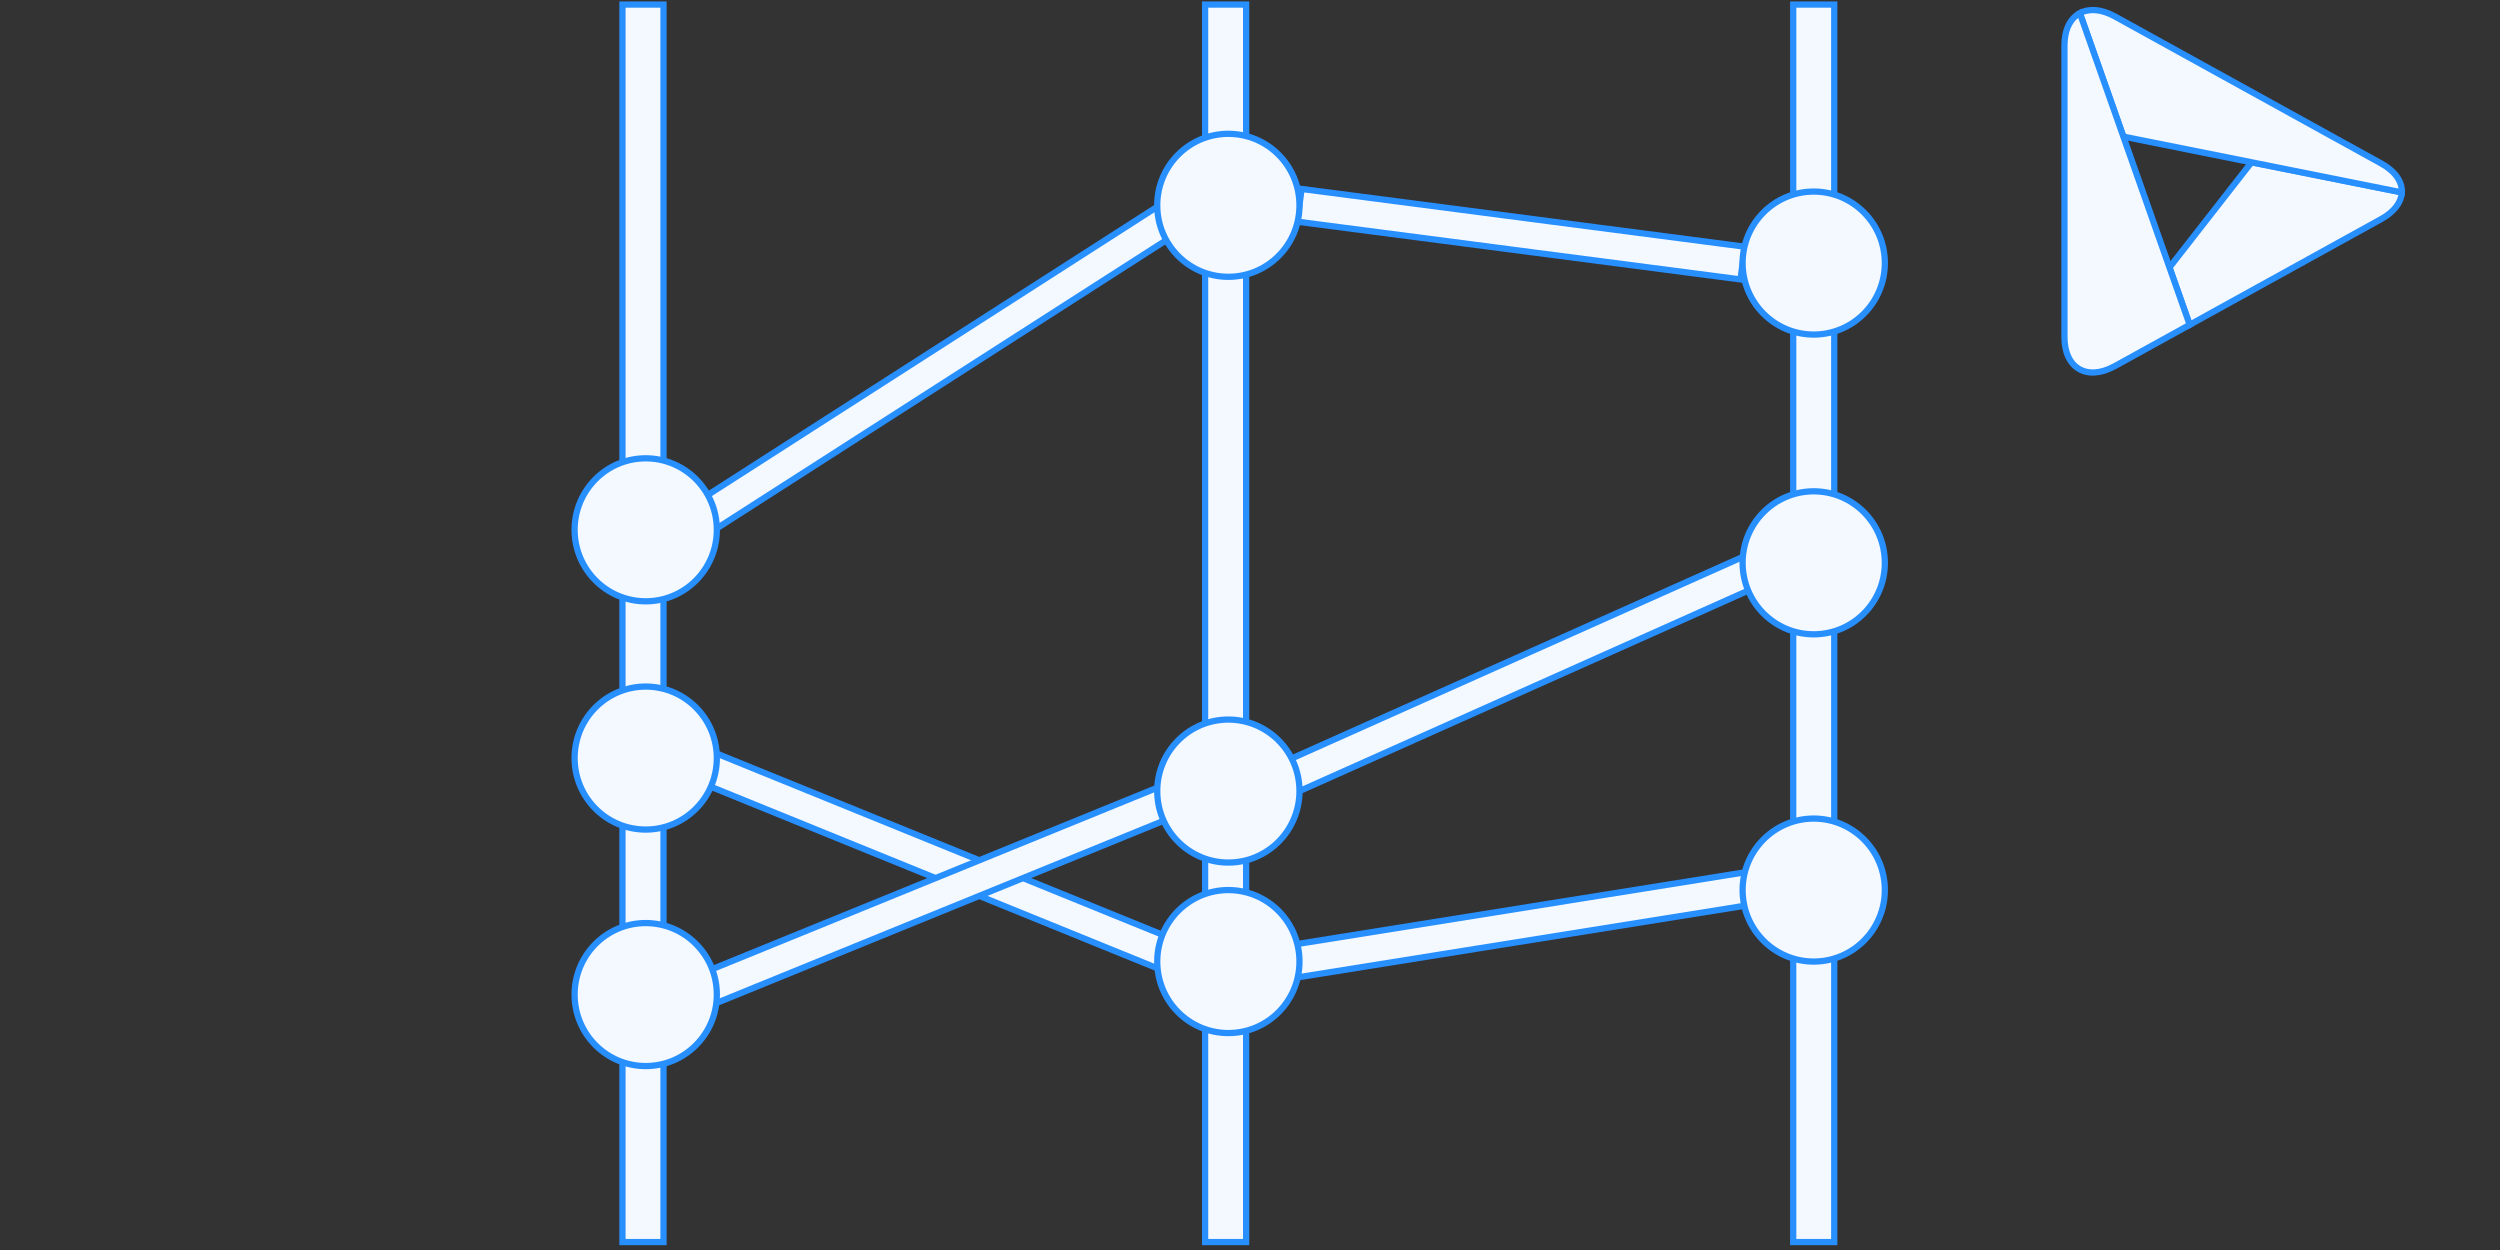 <svg id="Layer_1" data-name="Layer 1" xmlns="http://www.w3.org/2000/svg" viewBox="0 0 400 200"><rect x="0" y="0" width="400" height="200" fill="#333333" stroke="none"/><polygon points="110.854 86.996 108.03 82.544 188.997 30.624 191.822 35.076 110.854 86.996" style="fill:#f4f9ff;stroke:#288ffe;stroke-miterlimit:10"/><polygon points="278.479 44.708 207.578 35.468 208.253 30.232 279.155 39.472 278.479 44.708" style="fill:#f4f9ff;stroke:#288ffe;stroke-miterlimit:10"/><polygon points="188.55 156.297 108.458 123.737 110.426 118.842 190.518 151.402 188.55 156.297" style="fill:#f4f9ff;stroke:#288ffe;stroke-miterlimit:10"/><polygon points="204.39 156.897 203.564 151.683 283.218 138.923 284.045 144.137 204.39 156.897" style="fill:#f4f9ff;stroke:#288ffe;stroke-miterlimit:10"/><polygon points="110.866 162.017 108.893 157.123 189.861 124.123 191.833 129.017 110.866 162.017" style="fill:#f4f9ff;stroke:#288ffe;stroke-miterlimit:10"/><polygon points="205.481 127.662 203.348 122.838 282.127 87.638 284.26 92.462 205.481 127.662" style="fill:#f4f9ff;stroke:#288ffe;stroke-miterlimit:10"/><rect x="99.595" y="0.73" width="6.565" height="198" style="fill:#f4f9ff;stroke:#288ffe;stroke-miterlimit:10"/><rect x="192.817" y="0.73" width="6.565" height="198" style="fill:#f4f9ff;stroke:#288ffe;stroke-miterlimit:10"/><rect x="286.914" y="0.73" width="6.565" height="198" style="fill:#f4f9ff;stroke:#288ffe;stroke-miterlimit:10"/><ellipse cx="103.315" cy="84.77" rx="11.379" ry="11.44" style="fill:#f4f9ff;stroke:#288ffe;stroke-miterlimit:10"/><ellipse cx="103.315" cy="121.29" rx="11.379" ry="11.44" style="fill:#f4f9ff;stroke:#288ffe;stroke-miterlimit:10"/><ellipse cx="103.315" cy="159.13" rx="11.379" ry="11.44" style="fill:#f4f9ff;stroke:#288ffe;stroke-miterlimit:10"/><ellipse cx="196.537" cy="153.85" rx="11.379" ry="11.44" style="fill:#f4f9ff;stroke:#288ffe;stroke-miterlimit:10"/><ellipse cx="196.537" cy="126.57" rx="11.379" ry="11.44" style="fill:#f4f9ff;stroke:#288ffe;stroke-miterlimit:10"/><ellipse cx="196.537" cy="32.85" rx="11.379" ry="11.44" style="fill:#f4f9ff;stroke:#288ffe;stroke-miterlimit:10"/><ellipse cx="290.196" cy="142.41" rx="11.379" ry="11.44" style="fill:#f4f9ff;stroke:#288ffe;stroke-miterlimit:10"/><ellipse cx="290.196" cy="90.05" rx="11.379" ry="11.44" style="fill:#f4f9ff;stroke:#288ffe;stroke-miterlimit:10"/><ellipse cx="290.196" cy="42.09" rx="11.379" ry="11.44" style="fill:#f4f9ff;stroke:#288ffe;stroke-miterlimit:10"/><path d="M347.116,42.791l3.235,9.176,30.629-16.911c2.135-1.179,3.231-2.718,3.311-4.271l-24.049-4.82Z" style="fill:#f4f9ff;stroke:#288ffe;stroke-miterlimit:10"/><path d="M380.98,26.149,338.377,2.627c-2.171-1.199-4.146-1.304-5.6-.518l6.96,19.747,20.504,4.109,24.049,4.82C384.377,29.11,383.281,27.42,380.98,26.149Z" style="fill:#f4f9ff;stroke:#288ffe;stroke-miterlimit:10"/><path d="M339.737,21.856l-6.96-19.747c-1.516.82-2.465,2.608-2.465,5.163V53.933c0,5.004,3.629,7.094,8.065,4.645l11.973-6.611-3.235-9.176Z" style="fill:#f4f9ff;stroke:#288ffe;stroke-miterlimit:10"/></svg>